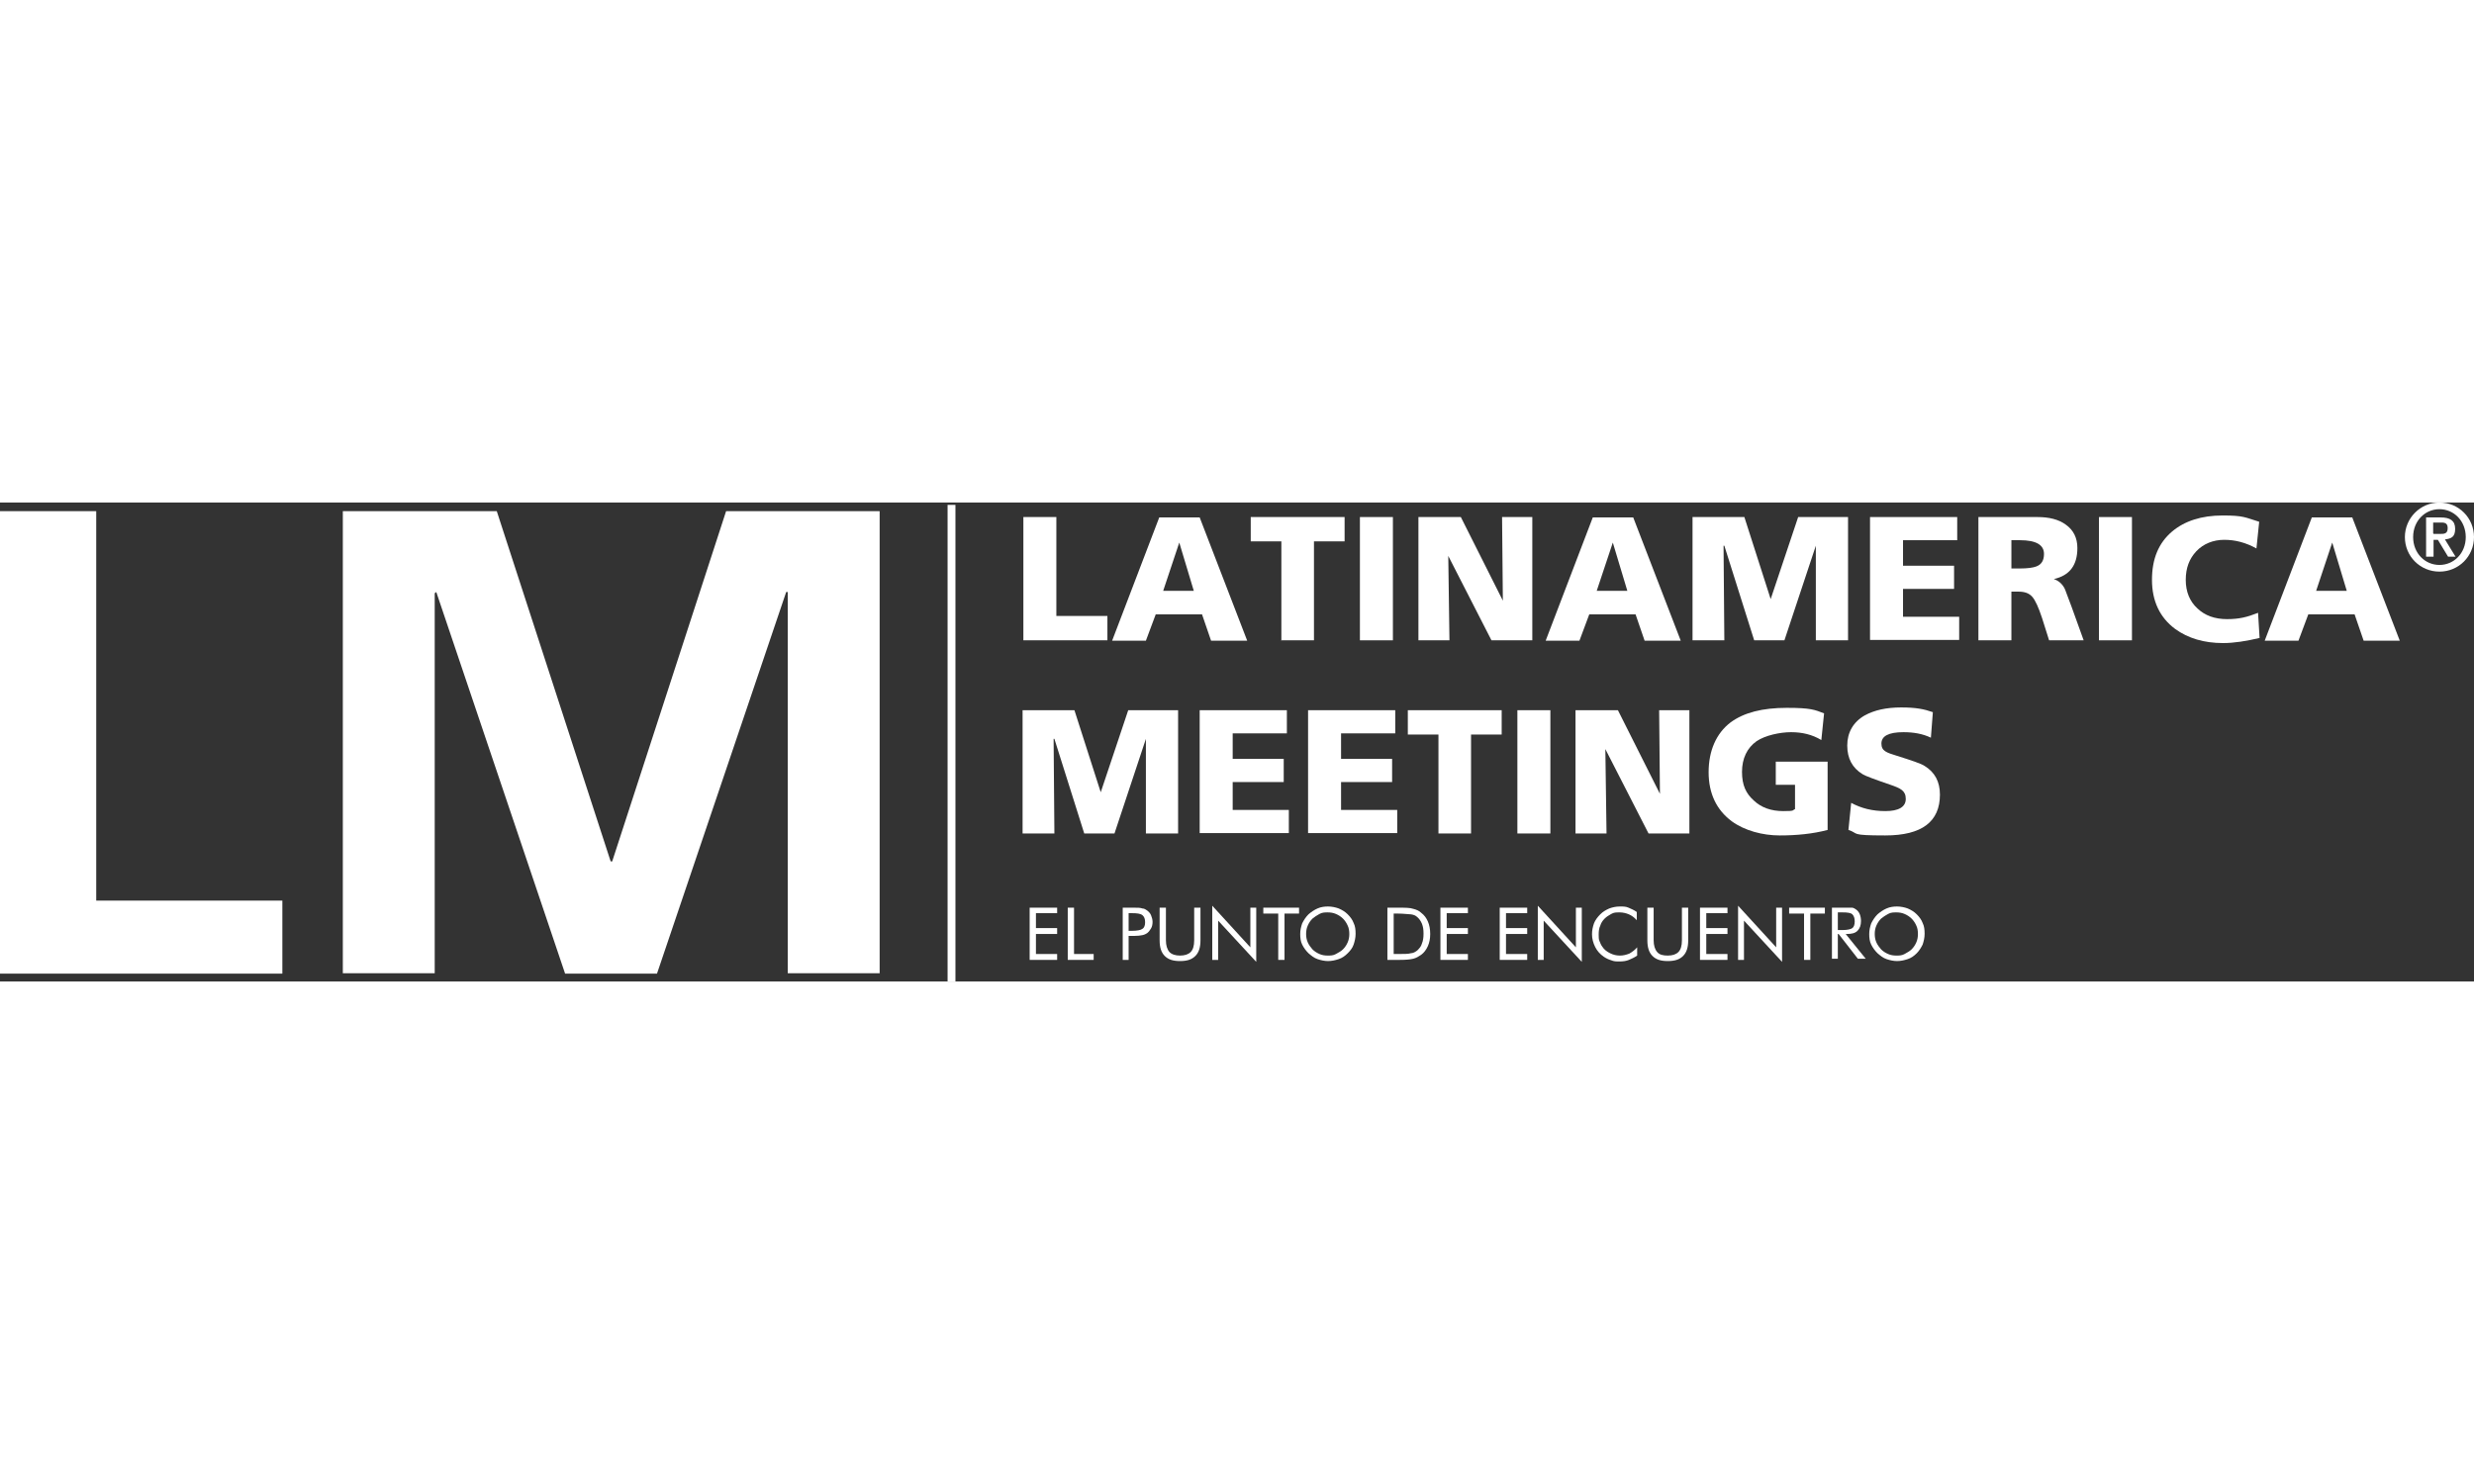 <?xml version="1.0" encoding="UTF-8"?>
<svg id="Layer_1" xmlns="http://www.w3.org/2000/svg" version="1.1" viewBox="0 0 630 122" width="150" height="90">
  <rect x="0" y="0" width="630" height="122" fill="#333333" stroke="none"/>
  <!-- Generator: Adobe Illustrator 29.8.2, SVG Export Plug-In . SVG Version: 2.1.1 Build 3)  -->
  <defs>
    <style>
      .st0 {
        fill: #fff;
      }
    </style>
  </defs>
  <g>
    <path class="st0" d="M0,2.2h24.5v99.2h47.4v18.6H0V2.2Z"/>
    <path class="st0" d="M87.4,2.2h39.1l29,89.2h.4L184.9,2.2h39.1v117.7h-23.4V22.8h-.4l-32.9,97.2h-23.4L111.1,22.8l-.4.3v96.8h-23.4V2.2h.1Z"/>
  </g>
  <g>
    <path class="st0" d="M260.6,35.2V3.7h8.4v25.2h13v6.2h-21.4Z"/>
    <path class="st0" d="M283.2,35.2l12-31.4h10.3l12.1,31.4h-9.2l-2.3-6.7h-11.8l-2.5,6.7h-8.6ZM304,22.5l-3.7-12.3h0l-4.1,12.3h7.9,0Z"/>
    <path class="st0" d="M326.3,35.2V9.9h-7.8V3.7h23.9v6.2h-7.8v25.2h-8.4,0Z"/>
    <path class="st0" d="M346.3,35.2V3.7h8.4v31.4h-8.4Z"/>
    <path class="st0" d="M361.2,35.2V3.7h10.8l10.7,21.3-.2-21.3h7.7v31.4h-10.4l-11-21.5h0l.3,21.5h-7.9Z"/>
    <path class="st0" d="M393.6,35.2l12-31.4h10.3l12.1,31.4h-9.2l-2.3-6.7h-11.8l-2.5,6.7h-8.6ZM414.4,22.5l-3.7-12.3h0l-4.1,12.3h7.9,0Z"/>
    <path class="st0" d="M431,35.2V3.7h13.2l6.7,20.9h0l7-20.9h12.7v31.4h-8.2V11c.1,0,0,0,0,0l-8,24.1h-7.7l-7.6-24.1h-.2l.2,24.1h-8.2.1Z"/>
    <path class="st0" d="M476.2,35.2V3.7h22.2v5.9h-13.8v6.5h13v5.9h-13v7.1h14.3v5.9h-22.7v.2Z"/>
    <path class="st0" d="M503.8,35.2V3.7h15c3,0,5.4.6,7.2,1.9,2,1.4,3,3.4,3,6,0,4.4-2,7-6,7.9h0c1.2.4,2.1,1.2,2.7,2.3.2.3.7,1.9,1.8,4.7l3.1,8.6h-8.8l-1.8-5.7c-.9-2.7-1.7-4.5-2.5-5.4s-1.9-1.3-3.5-1.3h-1.8v12.4h-8.4ZM512.2,9.7v7.1h2.2c1.9,0,3.3-.2,4.1-.5,1.4-.5,2-1.6,2-3.2,0-2.3-2-3.5-6.1-3.5h-2.2Z"/>
    <path class="st0" d="M534.5,35.2V3.7h8.4v31.4h-8.4Z"/>
    <path class="st0" d="M575,27.9l.4,6.6c-3.4.8-6.5,1.3-9.3,1.3-4.8,0-8.9-1.2-12.2-3.6-3.9-2.9-5.9-7.1-5.9-12.5s1.7-9.4,5.1-12.3c3.2-2.7,7.5-4.1,12.9-4.1s5.7.5,9.3,1.6l-.7,6.8c-2.7-1.5-5.4-2.2-8.2-2.2s-5.3,1-7.1,2.9c-1.8,1.9-2.7,4.3-2.7,7.3s1,5.5,3,7.3c1.9,1.8,4.4,2.7,7.5,2.7s5.1-.5,7.9-1.6v-.2Z"/>
    <path class="st0" d="M576.7,35.2l12-31.4h10.3l12.1,31.4h-9.2l-2.3-6.7h-11.8l-2.5,6.7h-8.6ZM597.6,22.5l-3.7-12.3h0l-4.1,12.3h7.9-.1Z"/>
    <path class="st0" d="M260.4,84.3v-31.4h13.2l6.7,20.9h0l7-20.9h12.7v31.4h-8.2v-24.1c.1,0,0,0,0,0l-8,24.1h-7.7l-7.6-24.1h-.2l.2,24.1h-8.2.1Z"/>
    <path class="st0" d="M305.5,84.3v-31.4h22.2v5.9h-13.8v6.5h13v5.9h-13v7.1h14.3v5.9h-22.7Z"/>
    <path class="st0" d="M333.1,84.3v-31.4h22.2v5.9h-13.8v6.5h13v5.9h-13v7.1h14.3v5.9h-22.7Z"/>
    <path class="st0" d="M366.3,84.3v-25.2h-7.8v-6.2h23.9v6.2h-7.8v25.2h-8.4,0Z"/>
    <path class="st0" d="M386.4,84.3v-31.4h8.4v31.4h-8.4Z"/>
    <path class="st0" d="M401.2,84.3v-31.4h10.8l10.7,21.3-.2-21.3h7.7v31.4h-10.4l-11-21.5h0l.3,21.5h-7.9Z"/>
    <path class="st0" d="M465.4,65.9v17.5c-3.8,1-7.9,1.4-12.2,1.4s-8.9-1.2-12.2-3.6c-3.9-2.9-5.9-7.1-5.9-12.5s1.9-9.9,5.6-12.7c3.4-2.5,8.1-3.7,14.3-3.7s7.1.5,9.5,1.4l-.7,6.8c-2.3-1.4-4.9-2-7.7-2s-6.6.8-8.8,2.3c-2.4,1.7-3.7,4.4-3.7,7.8s1,5.5,3,7.3c1.9,1.8,4.4,2.7,7.5,2.7s2.2-.2,3-.5v-6.2h-4.9v-5.9h13.2Z"/>
    <path class="st0" d="M470.7,83.4l.7-6.9c2.6,1.4,5.4,2.1,8.7,2.1s5.2-1,5.2-3.1-1.3-2.7-3.9-3.6c-4.1-1.4-6.5-2.3-7.1-2.7-2.6-1.6-3.9-4-3.9-7.3s1.5-6,4.5-7.7c2.4-1.3,5.4-2,9.2-2s5.8.4,8.1,1.2l-.5,6.5c-2.1-1-4.4-1.4-7-1.4-3.8,0-5.6,1-5.6,2.9s1.3,2.3,3.9,3.1c3.8,1.2,6.2,2,7.1,2.6,2.6,1.6,3.9,4,3.9,7.3,0,6.9-4.6,10.4-13.9,10.4s-6.6-.5-9.4-1.4h0Z"/>
  </g>
  <rect class="st0" x="241.3" y=".6" width="2" height="121.4"/>
  <path class="st0" d="M612.4,8.8c0-4.8,3.9-8.8,8.8-8.8s8.8,3.9,8.8,8.8-3.9,8.8-8.8,8.8-8.8-3.9-8.8-8.8ZM627.9,8.8c0-4.1-3-7.1-6.7-7.1s-6.7,3-6.7,7.1,3,7.1,6.7,7.1,6.7-3,6.7-7.1ZM617.8,3.8h3.7c2.4,0,3.7.8,3.7,2.9s-1,2.5-2.6,2.7l2.7,4.4h-1.9l-2.6-4.3h-1.1v4.3h-1.9V3.8h0ZM619.7,8h1.6c1.1,0,2,0,2-1.5s-1.1-1.4-2-1.4h-1.7v2.8h.1Z"/>
  <g>
    <path class="st0" d="M262.2,116.5v-13.3h7v1.4h-5.4v3.8h5.4v1.5h-5.4v5.1h5.4v1.5h-7Z"/>
    <path class="st0" d="M271.9,116.5v-13.3h1.6v11.8h5v1.5h-6.6Z"/>
    <path class="st0" d="M287.4,110.5v6h-1.5v-13.3h2.8c1,0,1.7,0,2.2.2.5,0,.9.3,1.2.5.4.3.8.7,1,1.2s.4,1.1.4,1.7-.1,1.2-.4,1.7-.6.9-1,1.2c-.3.2-.7.4-1.2.5s-1.2.2-2.2.2h-1.3ZM287.4,109.1h.8c1.4,0,2.3-.2,2.7-.5.5-.3.7-.9.7-1.7s-.2-1.4-.7-1.8-1.4-.5-2.7-.5h-.8v4.4h0Z"/>
    <path class="st0" d="M295.3,103.2h1.6v8.3c0,1.3.3,2.3.9,3,.6.6,1.5.9,2.7.9s2.1-.3,2.7-.9.9-1.6.9-3v-8.3h1.6v8.3c0,1.8-.4,3.1-1.3,4s-2.1,1.3-3.9,1.3-3-.4-3.9-1.3-1.3-2.2-1.3-4v-8.3h0Z"/>
    <path class="st0" d="M308.7,116.5v-13.8l9.7,10.6v-10.1h1.5v13.8l-9.7-10.5v10h-1.5Z"/>
    <path class="st0" d="M325.5,116.5v-11.8h-3.8v-1.5h9.1v1.5h-3.7v11.8h-1.6Z"/>
    <path class="st0" d="M345.2,109.9c0,.9-.2,1.8-.5,2.7s-.9,1.6-1.5,2.2c-.7.7-1.4,1.2-2.3,1.5s-1.8.5-2.7.5-1.8-.2-2.7-.5-1.6-.9-2.3-1.5c-.7-.7-1.2-1.4-1.6-2.2-.4-.8-.5-1.7-.5-2.7s.2-1.8.5-2.7c.4-.8.9-1.6,1.6-2.3.7-.6,1.4-1.1,2.3-1.5s1.8-.5,2.7-.5,1.9.2,2.7.5c.9.4,1.6.8,2.3,1.5.7.7,1.2,1.4,1.5,2.2.4.8.5,1.7.5,2.7h0ZM338.1,115.4c.7,0,1.4,0,2.1-.4s1.3-.7,1.8-1.2.9-1.1,1.2-1.8c.3-.7.4-1.4.4-2.1s-.1-1.5-.4-2.1c-.3-.7-.7-1.3-1.2-1.8s-1.1-.9-1.8-1.2-1.4-.4-2.1-.4-1.4,0-2.1.4-1.2.7-1.8,1.2c-.5.5-.9,1.1-1.2,1.8-.3.7-.4,1.4-.4,2.1s.1,1.4.4,2.1.7,1.2,1.2,1.8c.5.5,1.1.9,1.8,1.2s1.3.4,2.1.4Z"/>
    <path class="st0" d="M353.3,116.5v-13.3h2.6c1.9,0,3.2,0,4,.3.8.2,1.5.5,2,1,.8.6,1.3,1.3,1.7,2.2.4.9.6,2,.6,3.2s-.2,2.2-.6,3.1-1,1.7-1.7,2.2c-.6.4-1.2.8-2,1s-1.9.3-3.5.3c0,0-3.1,0-3.1,0ZM354.9,115h1c1.6,0,2.8,0,3.4-.2.6,0,1.2-.4,1.6-.7.5-.5,1-1,1.2-1.8.3-.7.4-1.5.4-2.5s-.1-1.7-.4-2.5c-.3-.7-.7-1.3-1.2-1.7-.4-.4-.9-.6-1.6-.7-.6,0-1.8-.2-3.4-.2h-1v10.3h0Z"/>
    <path class="st0" d="M366.8,116.5v-13.3h7v1.4h-5.4v3.8h5.4v1.5h-5.4v5.1h5.4v1.5h-7Z"/>
    <path class="st0" d="M381.9,116.5v-13.3h7v1.4h-5.4v3.8h5.4v1.5h-5.4v5.1h5.4v1.5h-7Z"/>
    <path class="st0" d="M391.6,116.5v-13.8l9.7,10.6v-10.1h1.5v13.8l-9.7-10.5v10h-1.5Z"/>
    <path class="st0" d="M416.8,106.4c-.6-.7-1.3-1.2-2-1.5s-1.5-.5-2.4-.5-1.4,0-2.1.4-1.2.7-1.7,1.2-.9,1.1-1.1,1.8c-.3.6-.4,1.4-.4,2.2s0,1.2.2,1.7.4,1,.7,1.4c.5.8,1.2,1.3,2,1.7.8.4,1.6.6,2.5.6s1.6-.2,2.4-.5c.7-.4,1.4-.9,2-1.6v2.1c-.7.5-1.4.8-2.1,1.1s-1.5.4-2.4.4-1.4,0-2.1-.3c-.7-.2-1.3-.5-1.9-.9-1-.7-1.7-1.5-2.2-2.5s-.8-2.1-.8-3.2.2-1.9.5-2.8c.3-.8.9-1.6,1.6-2.3.7-.7,1.4-1.1,2.3-1.5.8-.3,1.7-.5,2.7-.5s1.5,0,2.2.3,1.4.6,2.1,1.1v2.1h0Z"/>
    <path class="st0" d="M419.5,103.2h1.6v8.3c0,1.3.3,2.3.9,3s1.5.9,2.7.9,2.1-.3,2.7-.9.9-1.6.9-3v-8.3h1.6v8.3c0,1.8-.4,3.1-1.3,4s-2.1,1.3-3.9,1.3-3-.4-3.9-1.3-1.3-2.2-1.3-4v-8.3h0Z"/>
    <path class="st0" d="M432.9,116.5v-13.3h7v1.4h-5.4v3.8h5.4v1.5h-5.4v5.1h5.4v1.5h-7Z"/>
    <path class="st0" d="M442.6,116.5v-13.8l9.7,10.6v-10.1h1.5v13.8l-9.7-10.5v10h-1.5Z"/>
    <path class="st0" d="M459.4,116.5v-11.8h-3.8v-1.5h9.1v1.5h-3.7v11.8h-1.6Z"/>
    <path class="st0" d="M466.5,116.5v-13.3h3.1c.9,0,1.5,0,2,0,.4,0,.8.3,1.1.5.4.3.7.7.9,1.2.2.5.3,1.1.3,1.7,0,1.1-.3,1.9-.9,2.5s-1.5.8-2.7.8h-.3l5.1,6.3h-2l-4.9-6.3h-.2v6.3h-1.5v.2ZM468,104.5v4.4h1.2c1.2,0,2.1-.2,2.5-.5s.6-.9.6-1.7-.2-1.4-.6-1.8-1.3-.5-2.5-.5h-1.2Z"/>
    <path class="st0" d="M490.1,109.9c0,.9-.2,1.8-.5,2.7-.4.8-.9,1.6-1.5,2.2-.7.7-1.4,1.2-2.3,1.5s-1.8.5-2.7.5-1.8-.2-2.7-.5-1.6-.9-2.3-1.5c-.7-.7-1.2-1.4-1.6-2.2-.4-.8-.5-1.7-.5-2.7s.2-1.8.5-2.7c.4-.8.9-1.6,1.6-2.3.7-.6,1.4-1.1,2.3-1.5s1.8-.5,2.7-.5,1.9.2,2.7.5c.9.4,1.6.8,2.3,1.5.7.7,1.2,1.4,1.5,2.2.4.8.5,1.7.5,2.7h0ZM482.9,115.4c.7,0,1.4,0,2.1-.4s1.3-.7,1.8-1.2.9-1.1,1.2-1.8c.3-.7.4-1.4.4-2.1s-.1-1.5-.4-2.1c-.3-.7-.7-1.3-1.2-1.8s-1.1-.9-1.8-1.2-1.4-.4-2.1-.4-1.4,0-2.1.4-1.2.7-1.8,1.2c-.5.5-.9,1.1-1.2,1.8-.3.7-.4,1.4-.4,2.1s.1,1.4.4,2.1.7,1.2,1.2,1.8c.5.5,1.1.9,1.8,1.2s1.3.4,2.1.4Z"/>
  </g>
</svg>